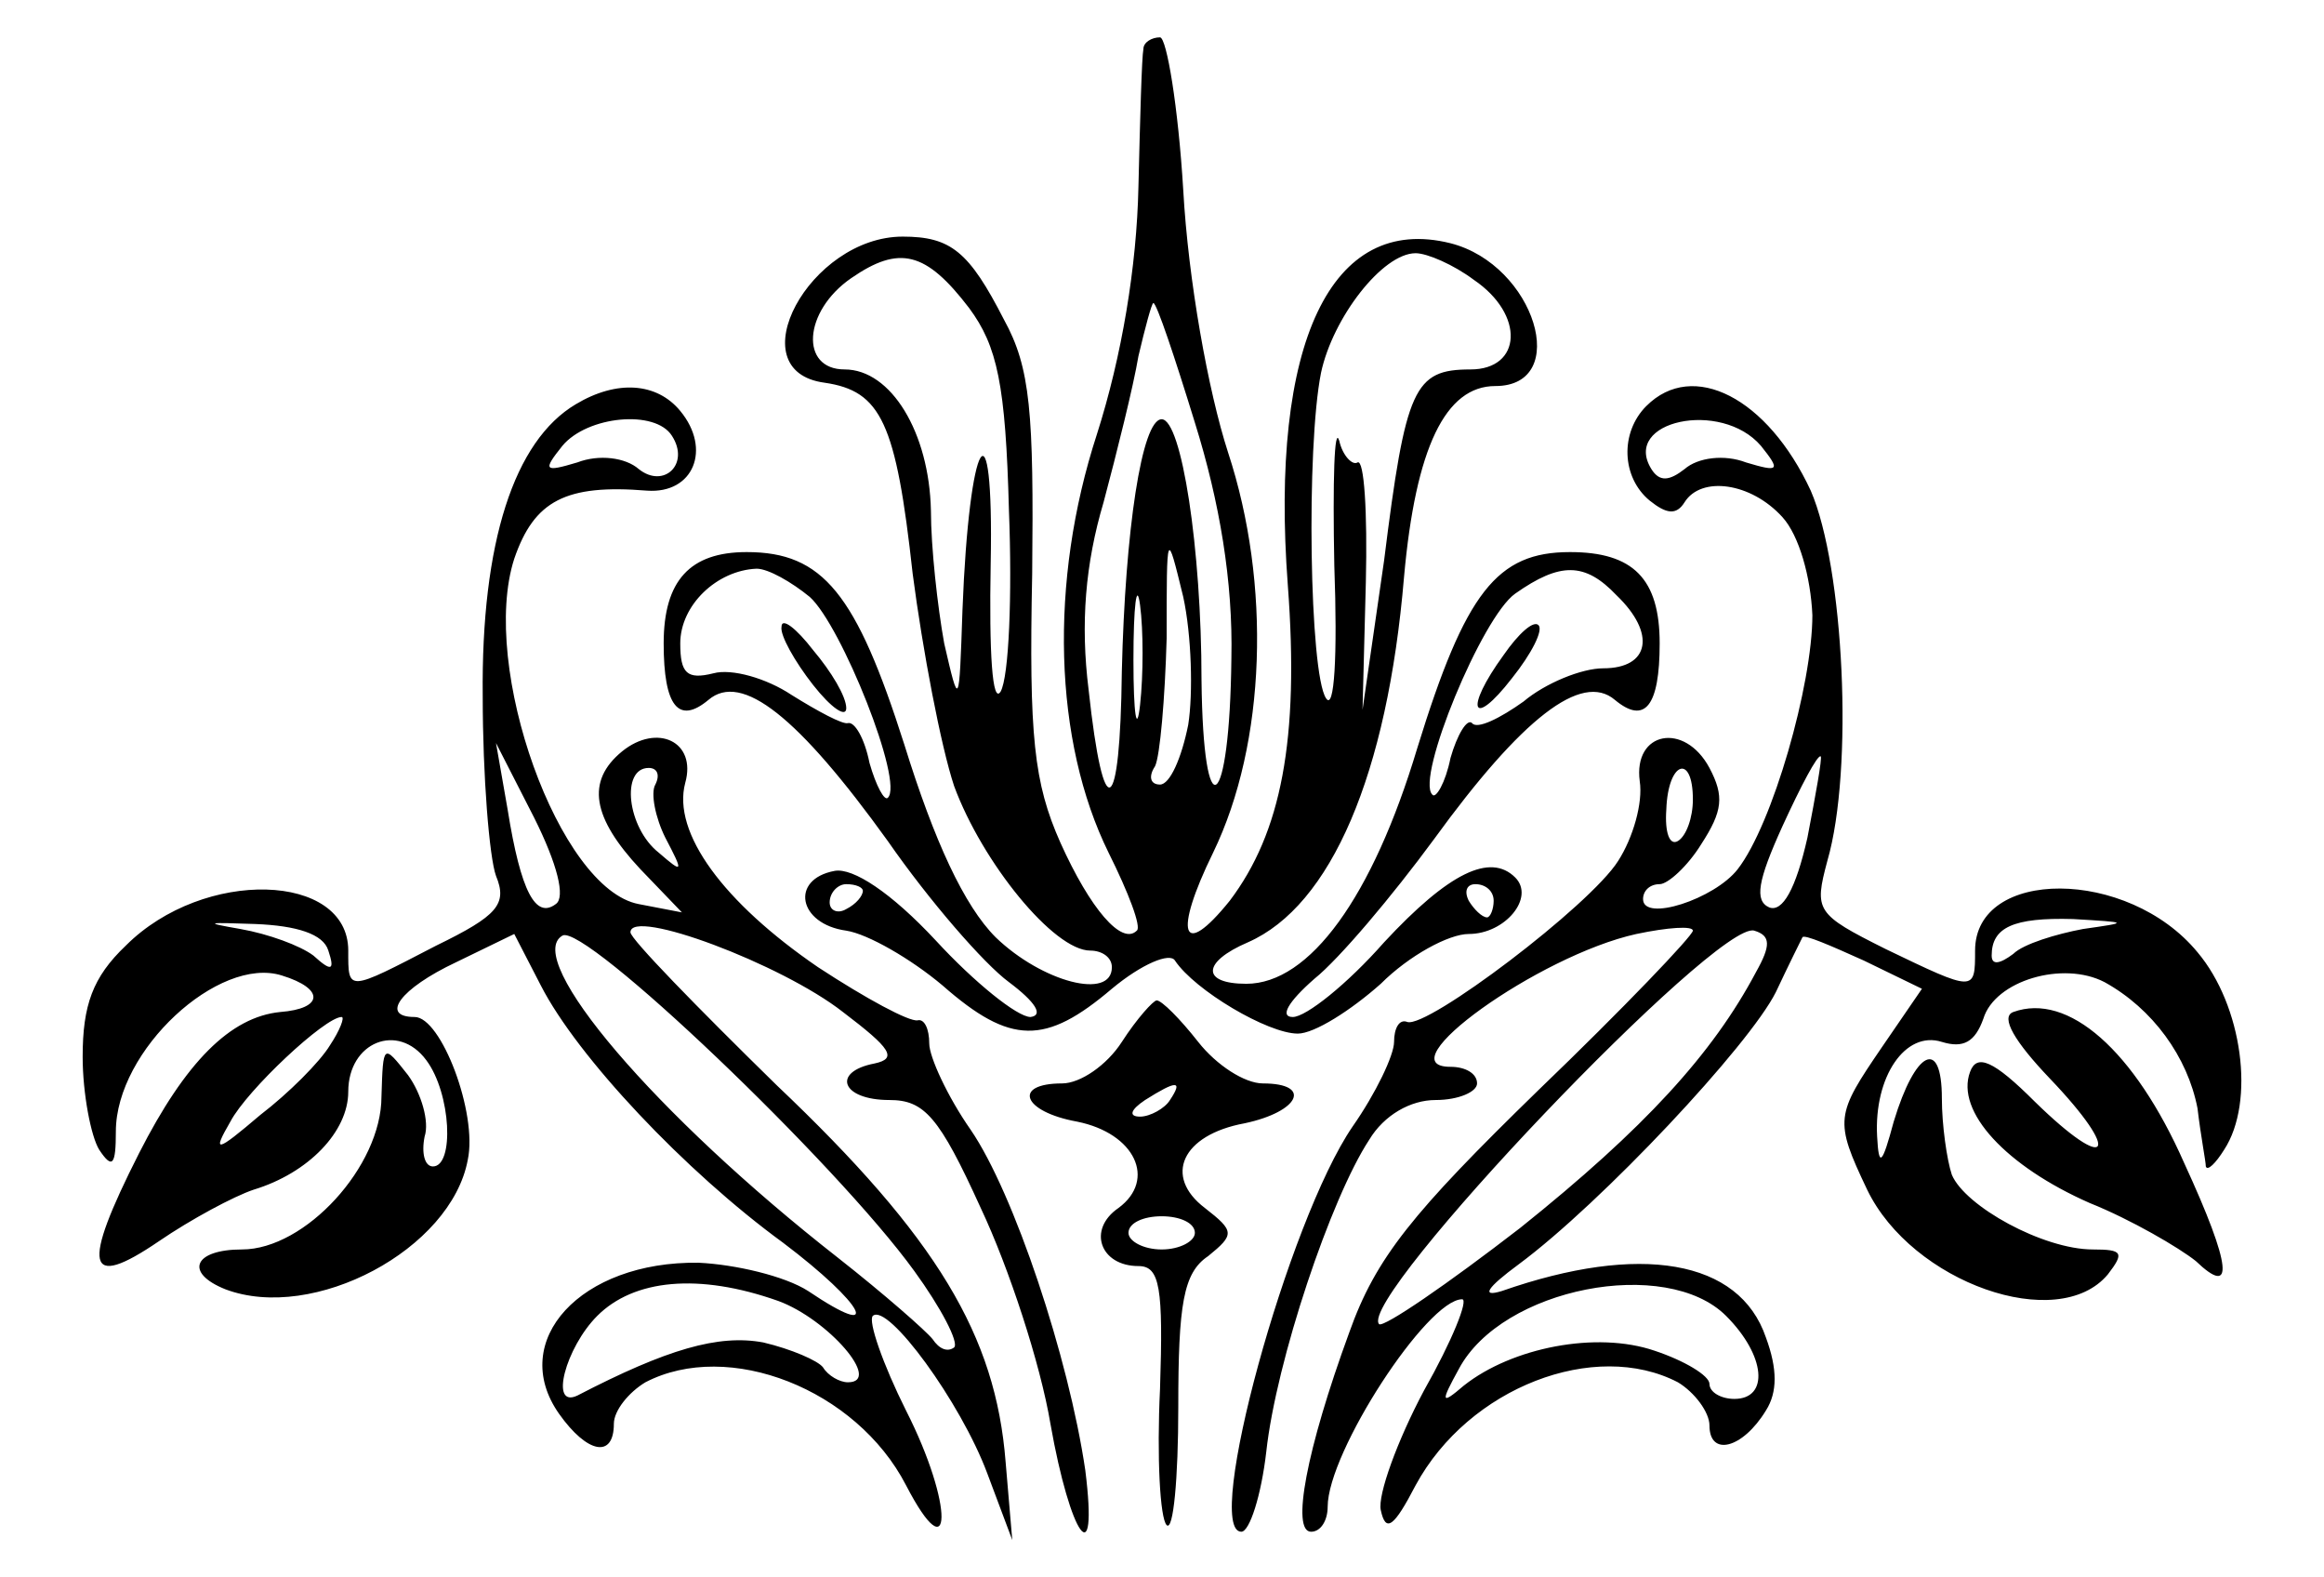 <svg width="140" height="95" xmlns="http://www.w3.org/2000/svg" version="1.0">

 <g>
  <title>Layer 1</title>
  <path id="svg_1" d="m68.88,2.95c-0.1,0.5 -0.2,4.2 -0.3,8.3c-0.1,4.8 -1,10.2 -2.5,14.9c-2.9,8.9 -2.6,18.5 0.7,25.2c1.2,2.4 2,4.5 1.7,4.7c-0.9,0.9 -2.8,-1.3 -4.6,-5.3c-1.6,-3.6 -1.9,-6.4 -1.7,-16.2c0.1,-9.7 -0.1,-12.4 -1.7,-15.3c-2.1,-4.1 -3.2,-5 -6.1,-5c-5.6,0 -10,8.1 -4.7,8.8c3.4,0.5 4.3,2.4 5.3,11.5c0.6,4.6 1.7,10.4 2.5,12.8c1.7,4.6 6,9.9 8.2,9.9c0.7,0 1.3,0.4 1.3,1c0,2 -4.2,0.9 -7,-1.8c-1.9,-1.9 -3.7,-5.8 -5.5,-11.6c-2.9,-9.1 -4.9,-11.6 -9.5,-11.6c-3.4,0 -5,1.7 -5,5.5s0.9,4.9 2.7,3.4c2,-1.7 5.4,1 10.8,8.5c2.5,3.6 5.8,7.4 7.3,8.5c1.6,1.2 2.1,2 1.3,2.1c-0.8,0 -3.4,-2.1 -5.7,-4.6c-2.7,-2.9 -5,-4.4 -6.1,-4.2c-2.7,0.5 -2.2,3.2 0.7,3.6c1.3,0.2 3.9,1.7 5.8,3.3c4.1,3.6 6.2,3.6 10.2,0.2c1.8,-1.5 3.5,-2.2 3.8,-1.7c1.2,1.8 5.6,4.4 7.4,4.4c1,0 3.2,-1.4 5,-3c1.7,-1.7 4.1,-3 5.3,-3c2.2,0 4,-2.2 2.8,-3.4c-1.5,-1.5 -4,-0.3 -7.9,3.9c-2.2,2.5 -4.7,4.5 -5.5,4.5s-0.3,-0.9 1.3,-2.3c1.5,-1.2 4.7,-5 7.2,-8.4c5.3,-7.3 8.9,-10.1 10.9,-8.4c1.8,1.5 2.7,0.4 2.7,-3.4c0,-3.9 -1.6,-5.5 -5.4,-5.5c-4.4,0 -6.3,2.4 -9.2,11.8c-2.7,9 -6.5,14.2 -10.3,14.2c-2.7,0 -2.7,-1.3 0.1,-2.5c5,-2.2 8.4,-10.1 9.4,-22c0.7,-7.8 2.5,-11.5 5.5,-11.5c4.6,0 2.4,-7.3 -2.7,-8.6c-7.2,-1.8 -10.9,6 -9.8,20.6c0.7,9.3 -0.4,14.9 -3.5,19c-2.9,3.6 -3.4,2 -1,-2.9c3.2,-6.6 3.5,-16.2 0.9,-24.1c-1.2,-3.7 -2.4,-10.4 -2.7,-15.8c-0.3,-5 -1,-9.2 -1.4,-9.2c-0.5,0 -1,0.3 -1,0.7m-10.5,15.6c1.7,2.3 2.2,4.6 2.4,12.2c0.2,5.1 0,10 -0.5,10.9c-0.5,0.8 -0.7,-2.3 -0.6,-7.7c0.2,-10.2 -1.3,-7.7 -1.7,2.8c-0.2,5.9 -0.2,5.9 -1.1,2c-0.4,-2.2 -0.8,-5.8 -0.8,-8c-0.1,-4.7 -2.4,-8.5 -5.2,-8.5c-2.7,0 -2.5,-3.5 0.4,-5.5s4.5,-1.6 7.1,1.8m30.4,-1.7c3.1,2.1 2.9,5.4 -0.2,5.4c-3.4,0 -3.9,1.1 -5.2,11.5l-1.3,9l0.2,-7.7c0.1,-4.2 -0.1,-7.4 -0.5,-7.2c-0.3,0.2 -0.9,-0.4 -1.1,-1.3c-0.3,-1 -0.4,2.4 -0.3,7.5c0.2,5.5 0,8.8 -0.5,8c-1,-1.5 -1.2,-15.1 -0.3,-19.6c0.7,-3.3 3.7,-7.2 5.7,-7.2c0.7,0 2.3,0.7 3.5,1.6m-16.8,8.6c1.5,4.8 2.3,9.6 2.2,14.2c-0.1,9.3 -1.7,10.5 -1.8,1.3c0,-7.9 -1.2,-15.7 -2.4,-15.7s-2.2,6.7 -2.4,15.2c-0.1,8.8 -1.1,9.4 -2,1.1c-0.5,-4 -0.2,-7.6 0.9,-11.3c0.8,-3 1.8,-7 2.1,-8.8c0.4,-1.7 0.8,-3.2 0.9,-3.2c0.2,0 1.3,3.3 2.5,7.2m-0.4,18.2c-0.4,2 -1.1,3.6 -1.7,3.6s-0.7,-0.5 -0.3,-1.1c0.3,-0.6 0.6,-4.1 0.7,-7.7c0,-6.6 0,-6.6 1,-2.5c0.5,2.3 0.6,5.8 0.3,7.7m-22.8,-7.7c1.9,1.7 5.7,11.2 4.7,12.1c-0.2,0.2 -0.7,-0.7 -1.1,-2.1c-0.3,-1.5 -0.9,-2.5 -1.3,-2.4c-0.3,0.1 -1.8,-0.7 -3.4,-1.7c-1.5,-1 -3.6,-1.6 -4.7,-1.3c-1.6,0.4 -2,0 -2,-1.8c0,-2.3 2.2,-4.4 4.6,-4.5c0.7,0 2.1,0.8 3.2,1.7m19.9,6.5c-0.2,1.8 -0.4,0.6 -0.4,-2.7s0.2,-4.8 0.4,-3.3s0.2,4.2 0,6m28.7,-6.6c2.4,2.3 2,4.4 -0.8,4.4c-1.3,0 -3.5,0.9 -4.8,2c-1.4,1 -2.8,1.7 -3.1,1.3c-0.3,-0.3 -0.9,0.7 -1.3,2.1c-0.3,1.5 -0.9,2.5 -1.1,2.2c-1,-1 3,-10.7 5,-12.1c2.7,-1.9 4.2,-1.9 6.1,0.1m-45.4,17.8c0,0.3 -0.4,0.8 -1,1.1c-0.5,0.3 -1,0.1 -1,-0.4c0,-0.6 0.5,-1.1 1,-1.1c0.6,0 1,0.2 1,0.4m38,0.6c0,0.5 -0.2,1 -0.4,1c-0.3,0 -0.8,-0.5 -1.1,-1c-0.3,-0.6 -0.1,-1 0.4,-1c0.6,0 1.1,0.4 1.1,1m-42.9,-16.5c-0.1,0.5 0.8,2.1 1.9,3.5s2,2 2,1.4c0,-0.7 -0.9,-2.2 -2,-3.5c-1,-1.3 -1.9,-2 -1.9,-1.4m43.5,1.7c-2.4,3.3 -1.9,4.5 0.5,1.4c1.2,-1.5 1.9,-2.9 1.6,-3.2s-1.2,0.5 -2.1,1.8m-55.9,-15.1c-3.7,2.2 -5.7,8.3 -5.6,17.6c0,4.8 0.4,9.7 0.8,10.8c0.7,1.7 0.1,2.4 -3.6,4.2c-5.4,2.8 -5.3,2.8 -5.3,0.3c0,-4.7 -8.7,-5 -13.4,-0.3c-2,1.9 -2.6,3.6 -2.6,6.7c0,2.2 0.5,4.8 1,5.6c0.8,1.2 1,0.9 1,-1.1c0,-4.9 6.2,-10.6 10,-9.4c2.6,0.8 2.5,2 -0.1,2.2c-3,0.3 -5.7,3 -8.5,8.5c-3.5,6.9 -3.2,8.3 1.2,5.3c1.9,-1.3 4.5,-2.7 5.7,-3.1c3.3,-1 5.7,-3.5 5.7,-5.9c0,-3 3,-4.2 4.7,-1.9c1.5,2 1.7,6.4 0.4,6.4c-0.5,0 -0.7,-0.8 -0.5,-1.8c0.3,-0.9 -0.2,-2.6 -1,-3.7c-1.5,-1.9 -1.5,-1.9 -1.6,1.3c0,4.2 -4.6,9.2 -8.4,9.2c-2.9,0 -3.5,1.4 -1,2.4c5.3,2 13.6,-2.4 14.6,-7.8c0.6,-2.8 -1.6,-8.6 -3.2,-8.6c-2.1,0 -0.9,-1.7 2.5,-3.3l3.5,-1.7l1.6,3.1c2.2,4.3 8.7,11.2 14.6,15.5c4.9,3.7 6.1,6 1.5,2.9c-1.4,-0.9 -4.4,-1.6 -6.6,-1.7c-7.1,-0.1 -11.5,4.7 -8.4,9.1c1.7,2.4 3.3,2.7 3.3,0.6c0,-0.8 0.9,-1.9 1.9,-2.5c5,-2.6 12.7,0.4 15.7,6.2c2.8,5.4 2.9,1.2 0,-4.5c-1.4,-2.8 -2.3,-5.4 -2,-5.7c0.9,-0.8 5.3,5.2 6.9,9.5l1.5,4l-0.4,-4.7c-0.6,-7.6 -4.1,-13.5 -13.8,-22.7c-4.8,-4.7 -8.8,-8.8 -8.8,-9.2c0,-1.5 9.1,1.9 12.8,4.8c2.9,2.2 3.3,2.8 1.9,3.1c-2.6,0.5 -2,2.2 0.9,2.2c2.1,0 3,1 5.5,6.5c1.7,3.6 3.6,9.4 4.2,13c1.2,6.8 2.9,9.2 2.1,2.8c-1,-6.8 -4.3,-16.7 -6.9,-20.5c-1.4,-2 -2.5,-4.4 -2.5,-5.2c0,-0.9 -0.3,-1.5 -0.7,-1.4c-0.5,0.1 -3.1,-1.3 -6,-3.2c-5.7,-3.9 -8.8,-8.1 -8,-11.1c0.7,-2.5 -1.7,-3.6 -3.8,-1.9c-2.2,1.8 -1.8,4 1.1,7.1l2.5,2.6l-2.6,-0.5c-4.8,-0.9 -9.6,-14.3 -7.5,-20.8c1.2,-3.5 3.1,-4.5 8,-4.1c2.8,0.2 3.9,-2.5 2,-4.8c-1.4,-1.7 -3.8,-1.9 -6.3,-0.4m5.8,1.9c1.1,1.7 -0.5,3.2 -2,2c-0.8,-0.7 -2.4,-0.9 -3.7,-0.4c-2,0.6 -2.1,0.5 -0.9,-1c1.5,-1.8 5.6,-2.2 6.6,-0.6m-7,28.2c-1.2,0.9 -2.1,-0.7 -2.9,-5.7l-0.7,-4l2.3,4.5c1.4,2.8 1.9,4.8 1.3,5.2m6,-7.2c-0.3,0.5 0,2 0.6,3.2c1.1,2.1 1.1,2.2 -0.4,0.9c-1.9,-1.5 -2.3,-5.1 -0.6,-5.1c0.5,0 0.7,0.4 0.4,1m-19.7,10c0.4,1.2 0.2,1.3 -0.9,0.3c-0.8,-0.6 -2.7,-1.3 -4.4,-1.6c-2.3,-0.4 -2,-0.4 0.9,-0.3c2.5,0.1 4.1,0.6 4.4,1.6m35.3,19.3c1.6,2.2 2.7,4.3 2.4,4.6c-0.4,0.3 -0.9,0.1 -1.3,-0.5c-0.4,-0.5 -2.9,-2.7 -5.7,-4.9c-11,-8.6 -19,-18 -16.6,-19.4c1.3,-0.8 16.5,13.7 21.2,20.2m-35.2,-13.6c-0.6,1 -2.5,2.9 -4.2,4.2c-2.7,2.3 -2.9,2.3 -1.8,0.4c1,-1.9 5.7,-6.3 6.7,-6.3c0.2,0 -0.1,0.8 -0.7,1.7m27,15.4c3,1.1 6.3,4.9 4.2,4.9c-0.5,0 -1.2,-0.4 -1.5,-0.9c-0.3,-0.4 -1.9,-1.1 -3.6,-1.5c-2.7,-0.5 -5.8,0.4 -11.2,3.2c-1.7,0.8 -0.7,-2.9 1.2,-4.8c2.2,-2.2 6.1,-2.6 10.9,-0.9m52.3,-53.9c-1.6,1.6 -1.5,4.3 0.2,5.7c1,0.8 1.6,0.9 2.1,0.1c1,-1.6 4,-1.2 5.9,0.9c1,1.1 1.7,3.6 1.8,5.9c0,4.2 -2.4,12.6 -4.5,15.3c-1.4,1.8 -5.7,3.2 -5.7,1.8c0,-0.5 0.4,-0.9 1,-0.9c0.5,0 1.7,-1.1 2.5,-2.4c1.3,-2 1.4,-2.9 0.5,-4.6c-1.5,-2.8 -4.6,-2.2 -4.2,0.8c0.2,1.3 -0.4,3.4 -1.3,4.8c-1.7,2.7 -11.5,10.1 -12.7,9.7c-0.5,-0.2 -0.8,0.4 -0.8,1.2s-1.1,3.1 -2.5,5.1c-3.9,5.7 -9,24.4 -6.7,24.4c0.5,0 1.2,-2.2 1.5,-4.8c0.6,-5.5 3.9,-15.3 6.2,-18.8c0.9,-1.5 2.5,-2.4 4,-2.4c1.4,0 2.5,-0.5 2.5,-1c0,-0.6 -0.7,-1 -1.6,-1c-4,0 5.3,-6.7 11.2,-8c1.9,-0.4 3.4,-0.5 3.4,-0.2s-4.2,4.7 -9.3,9.6c-7.6,7.4 -9.8,10.1 -11.4,14.6c-2.6,7.1 -3.5,12 -2.3,12c0.6,0 1,-0.7 1,-1.5c0,-3.3 6,-12.5 8.1,-12.5c0.4,0 -0.6,2.5 -2.3,5.5c-1.6,3 -2.8,6.3 -2.6,7.2c0.3,1.4 0.8,1 2.1,-1.5c3.2,-5.9 10.8,-8.8 15.8,-6.2c1,0.6 1.9,1.8 1.9,2.6c0,1.9 2,1.4 3.4,-0.9c0.7,-1.1 0.7,-2.5 0,-4.4c-1.6,-4.7 -7.6,-5.7 -15.9,-2.8c-1.3,0.4 -0.9,-0.2 1,-1.6c5,-3.7 13.9,-13.2 15.5,-16.4c0.8,-1.7 1.5,-3.1 1.6,-3.3s1.7,0.5 3.7,1.4l3.5,1.7l-2.4,3.5c-2.8,4.1 -2.9,4.4 -0.9,8.6c2.7,5.6 11.5,8.7 14.5,5.1c1,-1.3 0.9,-1.5 -0.9,-1.5c-3,0 -7.7,-2.6 -8.5,-4.5c-0.3,-0.9 -0.6,-3 -0.6,-4.6c0,-3.7 -1.6,-2.9 -2.9,1.4c-0.7,2.6 -0.9,2.8 -1,0.9c-0.2,-3.6 1.7,-6.4 3.9,-5.7c1.3,0.4 2,0 2.5,-1.4c0.7,-2.3 4.8,-3.5 7.3,-2.2c2.9,1.6 5,4.5 5.6,7.6c0.2,1.7 0.5,3.2 0.5,3.5c0.1,0.3 0.6,-0.2 1.1,-1c1.9,-2.9 1.1,-8.7 -1.6,-11.9c-4.2,-5.1 -13.4,-5.1 -13.4,-0.1c0,2.5 0,2.5 -5.4,-0.1c-4.2,-2.1 -4.3,-2.3 -3.5,-5.3c1.6,-5.5 1,-17.7 -1,-22.3c-2.6,-5.6 -7.1,-7.9 -9.9,-5.1m6.9,2.4c1.2,1.5 1.1,1.6 -0.9,1c-1.3,-0.5 -2.9,-0.3 -3.7,0.4c-0.9,0.7 -1.5,0.8 -2,0c-1.8,-2.9 4.2,-4.2 6.6,-1.4m2.8,23.6c-0.7,3.1 -1.5,4.5 -2.3,4.2c-0.9,-0.4 -0.7,-1.6 0.8,-4.9c1.1,-2.4 2.1,-4.3 2.3,-4.2c0.1,0.1 -0.3,2.3 -0.8,4.9m-6.9,-2.3c0,1.1 -0.4,2.2 -0.9,2.5s-0.8,-0.5 -0.7,-1.9c0.1,-2.9 1.6,-3.4 1.6,-0.6m3.8,10.4c-2.6,4.9 -6.7,9.4 -14.2,15.4c-4.4,3.4 -8.2,6 -8.5,5.8c-1.4,-1.5 20.4,-24.4 22.6,-23.7c1,0.3 1,0.9 0.1,2.5m19.7,-2.6c-1.6,0.3 -3.6,0.9 -4.2,1.5c-0.8,0.6 -1.3,0.7 -1.3,0.1c0,-1.7 1.3,-2.3 4.9,-2.2c3.4,0.2 3.4,0.2 0.6,0.6m-21.5,23.3c2.4,2.4 2.6,5 0.5,5c-0.8,0 -1.5,-0.4 -1.5,-0.9s-1.5,-1.4 -3.3,-2c-3.5,-1.2 -8.6,-0.2 -11.5,2.1c-1.4,1.2 -1.4,1 -0.3,-1c2.6,-4.9 12.5,-6.8 16.1,-3.2m-36.4,-16.5c-0.9,1.4 -2.5,2.5 -3.6,2.5c-3,0 -2.4,1.7 0.9,2.3c3.5,0.7 4.8,3.5 2.5,5.2c-1.9,1.3 -1.1,3.5 1.2,3.5c1.3,0 1.5,1.3 1.3,7.4c-0.2,4.1 0,7.8 0.4,8.2s0.7,-2.8 0.7,-7.1c0,-6.2 0.3,-8.1 1.8,-9.1c1.6,-1.3 1.6,-1.5 -0.2,-2.9c-2.5,-1.9 -1.4,-4.4 2.4,-5.1c3.3,-0.7 4.1,-2.4 1.1,-2.4c-1.1,0 -2.8,-1.1 -3.9,-2.5s-2.2,-2.5 -2.5,-2.5c-0.2,0 -1.2,1.1 -2.1,2.5m2.9,3.5c-0.3,0.5 -1.2,1 -1.8,1c-0.7,0 -0.6,-0.4 0.3,-1c1.9,-1.2 2.3,-1.2 1.5,0m1.5,8c0,0.5 -0.9,1 -2,1s-2,-0.5 -2,-1c0,-0.6 0.9,-1 2,-1s2,0.4 2,1m49.3,-13.3c-0.8,0.3 0.1,1.8 2.2,4c4.4,4.6 3.6,5.8 -0.9,1.4c-2.5,-2.5 -3.5,-2.9 -3.9,-1.8c-0.9,2.4 2.2,5.7 7.2,7.9c2.5,1 5.4,2.7 6.4,3.5c2.3,2.2 2.2,0.4 -0.7,-5.9c-3,-6.8 -7,-10.3 -10.3,-9.1"/>
 </g>
</svg>